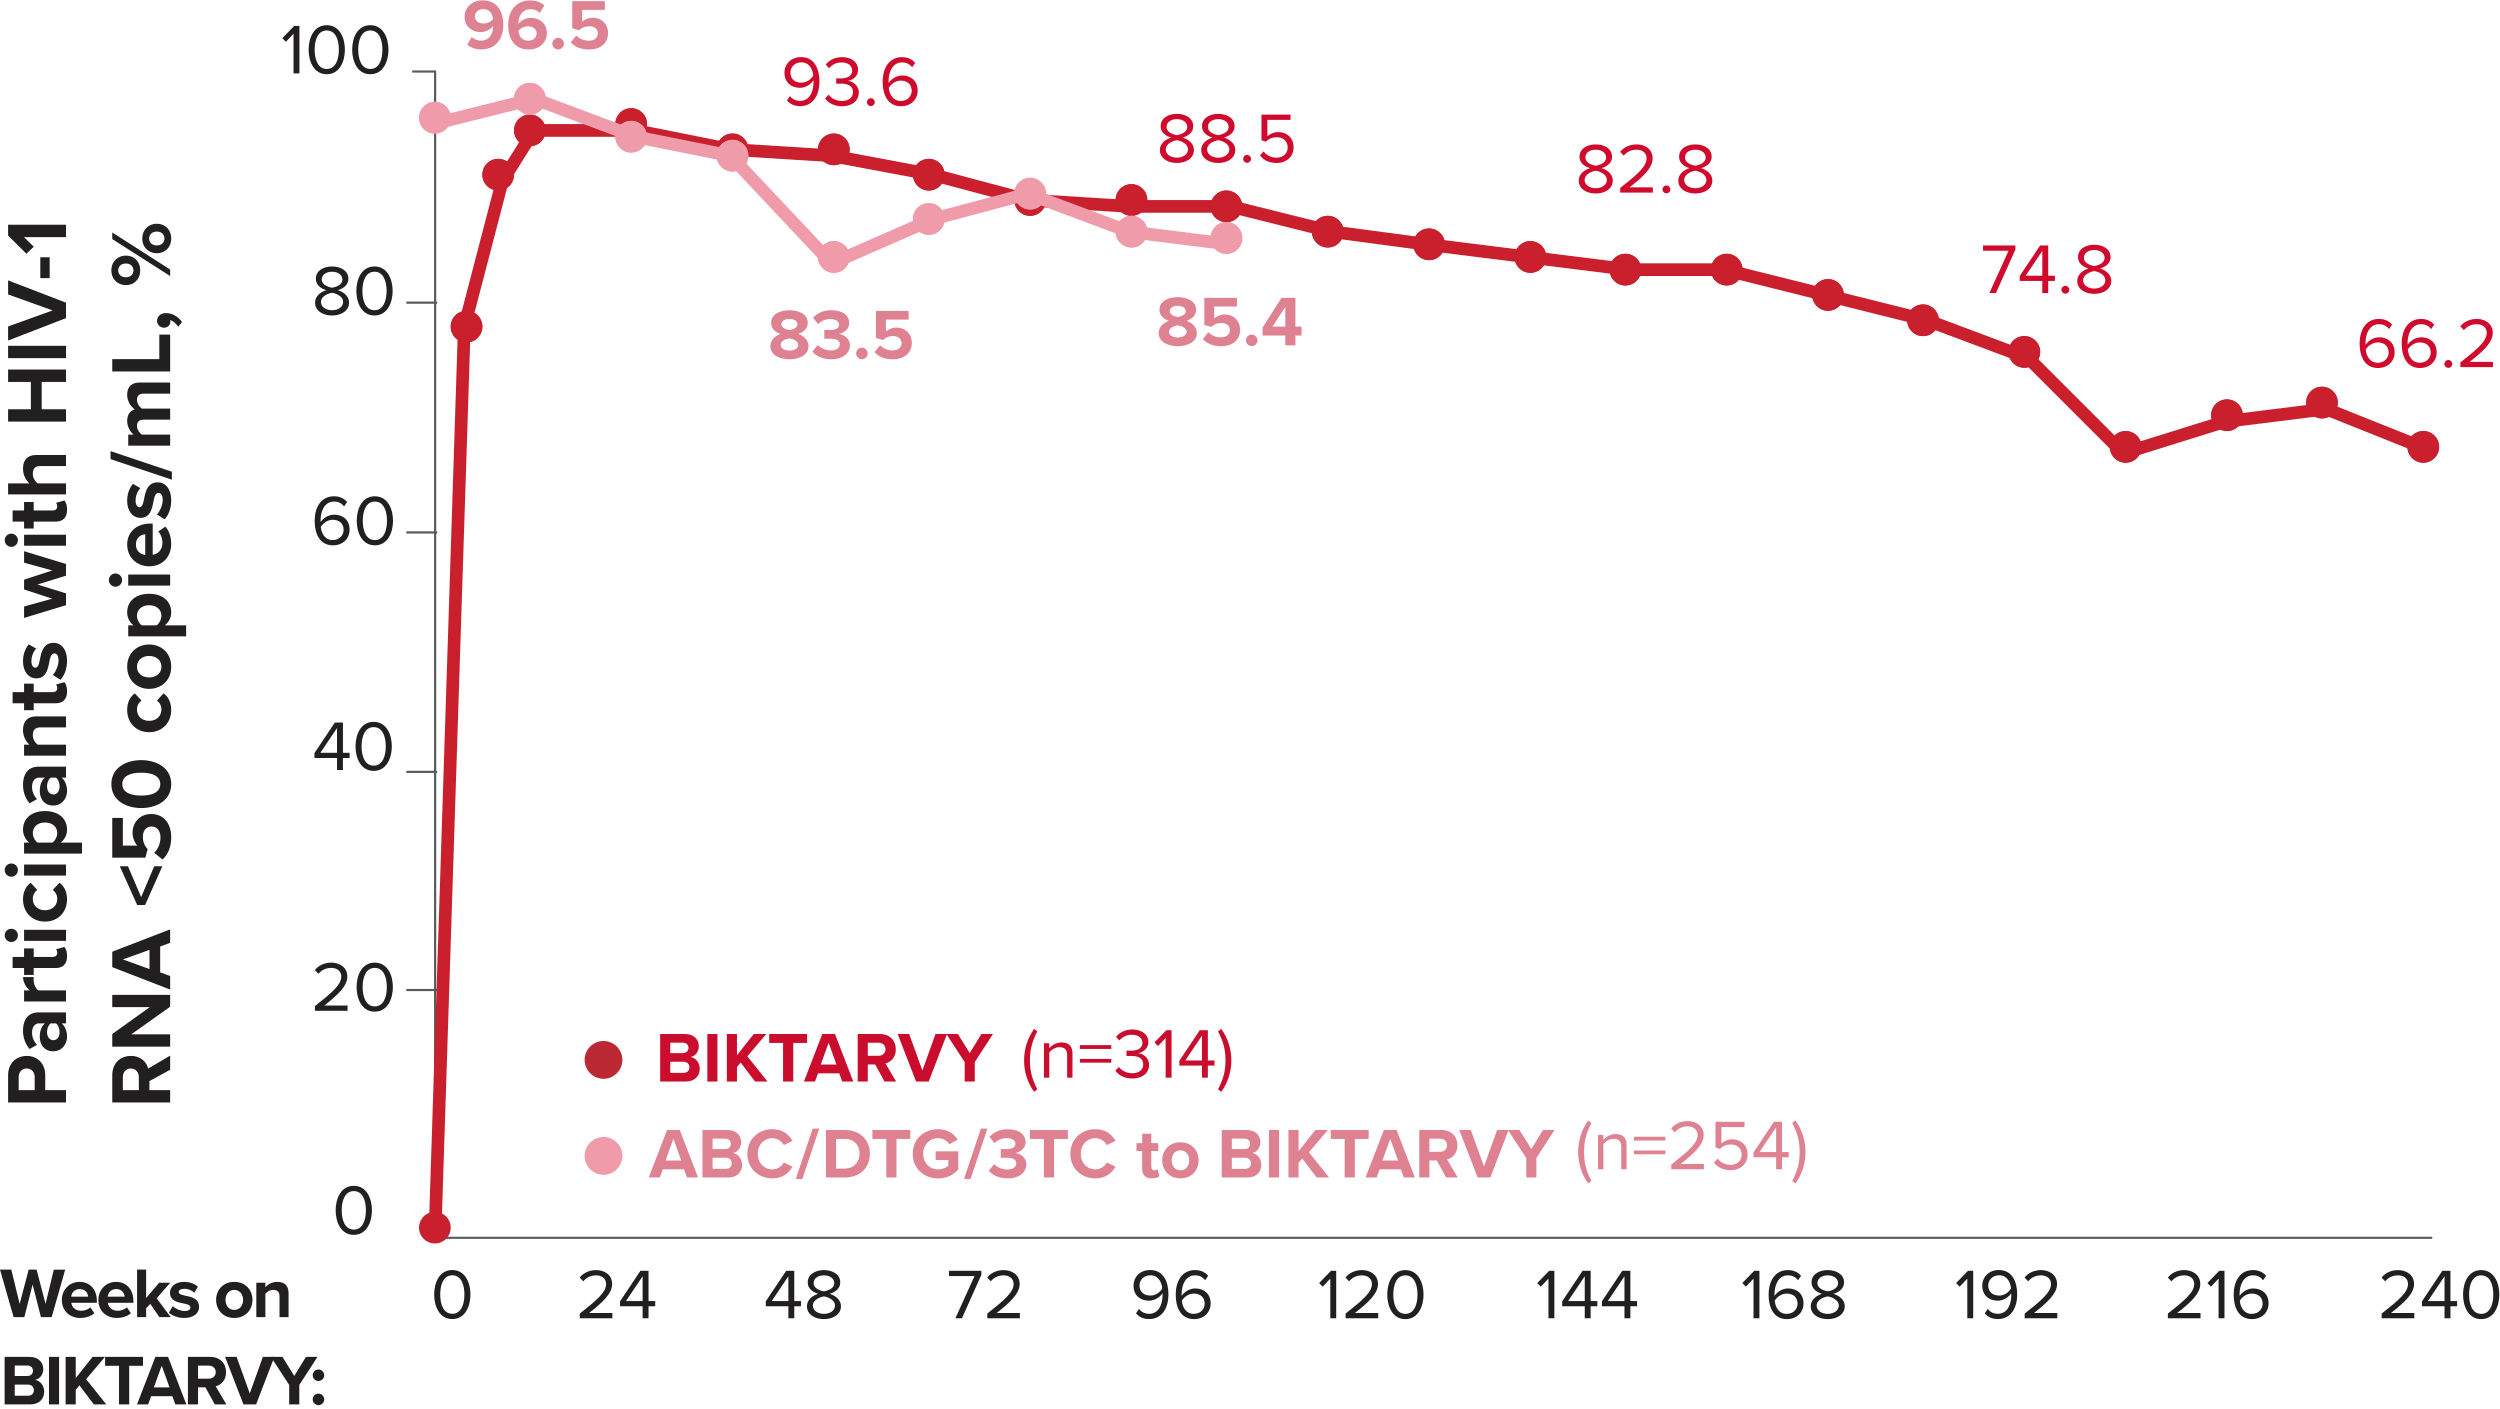 <svg width="573" height="323" viewBox="0 0 573 323" xmlns="http://www.w3.org/2000/svg">
    <g fill="none" fill-rule="evenodd">
        <path fill="#58595B" fill-rule="nonzero" d="m99.982 16.144-.001 267.31 457.493.001v.5H99.482L99.48 16.644h-5.007v-.5z"/>
        <path fill="#CA202E" fill-rule="nonzero" d="m145.755 28.441.141.028 21.677 4.334 23.123 1.445.177.022 23.222 4.352.107.024 21.628 5.766 22.991 1.44h23.402l.173.043 23.15 5.785 21.672 2.888 23.222 2.902 23.135 2.89h21.858l.173.044 23.223 5.803 23.222 5.804.158.049 23.223 8.705.294.11.223.223 21.149 21.14 22.384-6.99.124-.04.13-.016 23.222-2.901.372-.047.347.14 21.771 8.704-1.078 2.698-21.423-8.567-22.723 2.84-23.098 7.215-.839.262-.62-.62-21.55-21.541-22.844-8.564-23.149-5.786-23.05-5.76h-21.591l-.18-.011-23.223-2.902-23.234-2.903-21.771-2.902-.16-.03-23.051-5.761-23.133-.002-23.223-1.451-.144-.01-.14-.036-21.718-5.79-23.072-4.325-23.142-1.446-.194-.026-21.631-4.324h-22.274L116.48 42.08l-8.611 33-6.745 208.671-2.903-.094 6.75-208.834.005-.163.041-.157 8.708-33.37.057-.215.117-.188 7.257-11.607.427-.683z"/>
        <path d="M103.302 281.373A3.627 3.627 0 0 1 99.674 285a3.627 3.627 0 1 1 0-7.254 3.627 3.627 0 0 1 3.628 3.627M110.56 74.858a3.627 3.627 0 0 1-3.63 3.628 3.627 3.627 0 1 1 0-7.255 3.627 3.627 0 0 1 3.63 3.627" fill="#CA202E"/>
        <path d="M110.56 74.858a3.627 3.627 0 0 1-3.63 3.628 3.627 3.627 0 1 1 0-7.255 3.627 3.627 0 0 1 3.63 3.627M117.816 40.038a3.627 3.627 0 0 1-3.628 3.627 3.627 3.627 0 1 1 0-7.255 3.627 3.627 0 0 1 3.628 3.628" fill="#CA202E"/>
        <path d="M117.816 40.038a3.627 3.627 0 0 1-3.628 3.627 3.627 3.627 0 1 1 0-7.255 3.627 3.627 0 0 1 3.628 3.628M125.073 29.882a3.627 3.627 0 0 1-3.628 3.627 3.627 3.627 0 1 1 0-7.255 3.627 3.627 0 0 1 3.628 3.628" fill="#CA202E"/>
        <path d="M125.073 29.882a3.627 3.627 0 0 1-3.628 3.627 3.627 3.627 0 1 1 0-7.255 3.627 3.627 0 0 1 3.628 3.628M148.296 28.43a3.627 3.627 0 0 1-3.629 3.628 3.627 3.627 0 1 1 0-7.255 3.627 3.627 0 0 1 3.629 3.628" fill="#CA202E"/>
        <path d="M148.296 28.43a3.627 3.627 0 0 1-3.629 3.628 3.627 3.627 0 1 1 0-7.255 3.627 3.627 0 0 1 3.629 3.628M171.518 34.234a3.627 3.627 0 0 1-3.628 3.627 3.627 3.627 0 1 1 0-7.254 3.627 3.627 0 0 1 3.628 3.627" fill="#CA202E"/>
        <path d="M171.518 34.234a3.627 3.627 0 0 1-3.628 3.627 3.627 3.627 0 1 1 0-7.254 3.627 3.627 0 0 1 3.628 3.627M194.74 34.234a3.627 3.627 0 0 1-3.628 3.627 3.627 3.627 0 1 1 0-7.254 3.627 3.627 0 0 1 3.629 3.627" fill="#CA202E"/>
        <path d="M194.74 34.234a3.627 3.627 0 0 1-3.628 3.627 3.627 3.627 0 1 1 0-7.254 3.627 3.627 0 0 1 3.629 3.627M216.512 40.038a3.627 3.627 0 0 1-3.628 3.627 3.627 3.627 0 1 1 0-7.255 3.627 3.627 0 0 1 3.628 3.628" fill="#CA202E"/>
        <path d="M216.512 40.038a3.627 3.627 0 0 1-3.628 3.627 3.627 3.627 0 1 1 0-7.255 3.627 3.627 0 0 1 3.628 3.628M239.735 45.841a3.627 3.627 0 0 1-3.629 3.627 3.627 3.627 0 1 1 0-7.254 3.627 3.627 0 0 1 3.629 3.627" fill="#CA202E"/>
        <path d="M239.735 45.841a3.627 3.627 0 0 1-3.629 3.627 3.627 3.627 0 1 1 0-7.254 3.627 3.627 0 0 1 3.629 3.627M262.957 45.841a3.627 3.627 0 0 1-3.628 3.627 3.627 3.627 0 1 1 0-7.254 3.627 3.627 0 0 1 3.628 3.627" fill="#CA202E"/>
        <path d="M262.957 45.841a3.627 3.627 0 0 1-3.628 3.627 3.627 3.627 0 1 1 0-7.254 3.627 3.627 0 0 1 3.628 3.627M284.728 47.292a3.627 3.627 0 0 1-3.628 3.627 3.627 3.627 0 1 1 0-7.254 3.627 3.627 0 0 1 3.628 3.627" fill="#CA202E"/>
        <path d="M284.728 47.292a3.627 3.627 0 0 1-3.628 3.627 3.627 3.627 0 1 1 0-7.254 3.627 3.627 0 0 1 3.628 3.627M307.951 53.095a3.627 3.627 0 0 1-3.629 3.628 3.627 3.627 0 1 1 0-7.255 3.627 3.627 0 0 1 3.629 3.627" fill="#CA202E"/>
        <path d="M307.951 53.095a3.627 3.627 0 0 1-3.629 3.628 3.627 3.627 0 1 1 0-7.255 3.627 3.627 0 0 1 3.629 3.627M331.174 55.997a3.627 3.627 0 0 1-3.629 3.627 3.627 3.627 0 1 1 0-7.254 3.627 3.627 0 0 1 3.629 3.627" fill="#CA202E"/>
        <path d="M331.174 55.997a3.627 3.627 0 0 1-3.629 3.627 3.627 3.627 0 1 1 0-7.254 3.627 3.627 0 0 1 3.629 3.627M354.396 58.899a3.627 3.627 0 0 1-3.628 3.627 3.627 3.627 0 1 1 0-7.254 3.627 3.627 0 0 1 3.628 3.627" fill="#CA202E"/>
        <path d="M354.396 58.899a3.627 3.627 0 0 1-3.628 3.627 3.627 3.627 0 1 1 0-7.254 3.627 3.627 0 0 1 3.628 3.627M376.167 61.8a3.627 3.627 0 0 1-3.628 3.628 3.627 3.627 0 1 1 0-7.255 3.627 3.627 0 0 1 3.628 3.628" fill="#CA202E"/>
        <path d="M376.167 61.8a3.627 3.627 0 0 1-3.628 3.628 3.627 3.627 0 1 1 0-7.255 3.627 3.627 0 0 1 3.628 3.628M399.39 61.8a3.627 3.627 0 0 1-3.629 3.628 3.627 3.627 0 1 1 0-7.255 3.627 3.627 0 0 1 3.629 3.628" fill="#CA202E"/>
        <path d="M399.39 61.8a3.627 3.627 0 0 1-3.629 3.628 3.627 3.627 0 1 1 0-7.255 3.627 3.627 0 0 1 3.629 3.628M422.612 67.604a3.627 3.627 0 0 1-3.628 3.627 3.627 3.627 0 1 1 0-7.254 3.627 3.627 0 0 1 3.628 3.627" fill="#CA202E"/>
        <path d="M422.612 67.604a3.627 3.627 0 0 1-3.628 3.627 3.627 3.627 0 1 1 0-7.254 3.627 3.627 0 0 1 3.628 3.627M444.384 73.408a3.627 3.627 0 0 1-3.629 3.627 3.627 3.627 0 1 1 0-7.255 3.627 3.627 0 0 1 3.629 3.628" fill="#CA202E"/>
        <path d="M444.384 73.408a3.627 3.627 0 0 1-3.629 3.627 3.627 3.627 0 1 1 0-7.255 3.627 3.627 0 0 1 3.629 3.628M467.606 80.662a3.627 3.627 0 0 1-3.628 3.627 3.627 3.627 0 1 1 0-7.254 3.627 3.627 0 0 1 3.628 3.627" fill="#CA202E"/>
        <path d="M467.606 80.662a3.627 3.627 0 0 1-3.628 3.627 3.627 3.627 0 1 1 0-7.254 3.627 3.627 0 0 1 3.628 3.627M490.829 102.425a3.627 3.627 0 0 1-3.629 3.627 3.627 3.627 0 1 1 0-7.254 3.627 3.627 0 0 1 3.629 3.627" fill="#CA202E"/>
        <path d="M490.829 102.425a3.627 3.627 0 0 1-3.629 3.627 3.627 3.627 0 1 1 0-7.254 3.627 3.627 0 0 1 3.629 3.627M514.051 95.17a3.627 3.627 0 0 1-3.628 3.628 3.627 3.627 0 1 1 0-7.255 3.627 3.627 0 0 1 3.628 3.628" fill="#CA202E"/>
        <path d="M514.051 95.17a3.627 3.627 0 0 1-3.628 3.628 3.627 3.627 0 1 1 0-7.255 3.627 3.627 0 0 1 3.628 3.628M535.822 92.269a3.627 3.627 0 0 1-3.628 3.627 3.627 3.627 0 1 1 0-7.254 3.627 3.627 0 0 1 3.628 3.627" fill="#CA202E"/>
        <path d="M535.822 92.269a3.627 3.627 0 0 1-3.628 3.627 3.627 3.627 0 1 1 0-7.254 3.627 3.627 0 0 1 3.628 3.627M559.045 102.425a3.627 3.627 0 0 1-3.629 3.627 3.627 3.627 0 1 1 0-7.254 3.627 3.627 0 0 1 3.629 3.627" fill="#CA202E"/>
        <path d="M559.045 102.425a3.627 3.627 0 0 1-3.629 3.627 3.627 3.627 0 1 1 0-7.254 3.627 3.627 0 0 1 3.629 3.627" fill="#CA202E"/>
        <path fill="#EF9BA9" fill-rule="nonzero" d="m122.475 21.12.424.16 23.112 8.663 21.656 4.33.455.09.318.339 22.52 23.918 22.286-9.745.208-.073L235.224 43l.45-.12.435.163 23.061 8.645 23.054 2.881-.36 2.882-23.223-2.901-.17-.021-.16-.06-22.787-8.544-21.212 5.654-23.125 10.115-.938.41-.701-.745-22.906-24.328-21.315-4.261-.115-.023-.11-.041-22.799-8.548-22.785 5.695-.704-2.818 23.223-5.804z"/>
        <path d="M103.302 26.98a3.627 3.627 0 0 1-3.628 3.627 3.627 3.627 0 1 1 0-7.254 3.627 3.627 0 0 1 3.628 3.627" fill="#EF9BA9"/>
        <path d="M103.302 26.98a3.627 3.627 0 0 1-3.628 3.627 3.627 3.627 0 1 1 0-7.254 3.627 3.627 0 0 1 3.628 3.627M125.073 22.627a3.627 3.627 0 0 1-3.628 3.627 3.627 3.627 0 1 1 0-7.254 3.627 3.627 0 0 1 3.628 3.627" fill="#EF9BA9"/>
        <path d="M125.073 22.627a3.627 3.627 0 0 1-3.628 3.627 3.627 3.627 0 1 1 0-7.254 3.627 3.627 0 0 1 3.628 3.627M148.296 31.332a3.627 3.627 0 0 1-3.629 3.628 3.627 3.627 0 1 1 0-7.255 3.627 3.627 0 0 1 3.629 3.627" fill="#EF9BA9"/>
        <path d="M148.296 31.332a3.627 3.627 0 0 1-3.629 3.628 3.627 3.627 0 1 1 0-7.255 3.627 3.627 0 0 1 3.629 3.627M171.518 35.685a3.627 3.627 0 0 1-3.628 3.627 3.627 3.627 0 1 1 0-7.254 3.627 3.627 0 0 1 3.628 3.627" fill="#EF9BA9"/>
        <path d="M171.518 35.685a3.627 3.627 0 0 1-3.628 3.627 3.627 3.627 0 1 1 0-7.254 3.627 3.627 0 0 1 3.628 3.627M194.74 58.899a3.627 3.627 0 0 1-3.628 3.627 3.627 3.627 0 1 1 0-7.254 3.627 3.627 0 0 1 3.629 3.627" fill="#EF9BA9"/>
        <path d="M194.74 58.899a3.627 3.627 0 0 1-3.628 3.627 3.627 3.627 0 1 1 0-7.254 3.627 3.627 0 0 1 3.629 3.627M216.512 50.194a3.627 3.627 0 0 1-3.628 3.627 3.627 3.627 0 1 1 0-7.255 3.627 3.627 0 0 1 3.628 3.628" fill="#EF9BA9"/>
        <path d="M216.512 50.194a3.627 3.627 0 0 1-3.628 3.627 3.627 3.627 0 1 1 0-7.255 3.627 3.627 0 0 1 3.628 3.628M239.735 44.39a3.627 3.627 0 0 1-3.629 3.627 3.627 3.627 0 1 1 0-7.254 3.627 3.627 0 0 1 3.629 3.627" fill="#EF9BA9"/>
        <path d="M239.735 44.39a3.627 3.627 0 0 1-3.629 3.627 3.627 3.627 0 1 1 0-7.254 3.627 3.627 0 0 1 3.629 3.627M262.957 53.095a3.627 3.627 0 0 1-3.628 3.628 3.627 3.627 0 1 1 0-7.255 3.627 3.627 0 0 1 3.628 3.627" fill="#EF9BA9"/>
        <path d="M262.957 53.095a3.627 3.627 0 0 1-3.628 3.628 3.627 3.627 0 1 1 0-7.255 3.627 3.627 0 0 1 3.628 3.627M284.728 54.546a3.627 3.627 0 0 1-3.628 3.627 3.627 3.627 0 1 1 0-7.254 3.627 3.627 0 0 1 3.628 3.627" fill="#EF9BA9"/>
        <path d="M284.728 54.546a3.627 3.627 0 0 1-3.628 3.627 3.627 3.627 0 1 1 0-7.254 3.627 3.627 0 0 1 3.628 3.627" fill="#EF9BA9"/>
        <path d="M142.649 242.931a4.326 4.326 0 0 1-4.325 4.328 4.326 4.326 0 0 1-4.324-4.328 4.326 4.326 0 0 1 4.324-4.328 4.326 4.326 0 0 1 4.325 4.328" fill="#BB2A34"/>
        <path d="M142.649 264.931a4.326 4.326 0 0 1-4.325 4.328 4.326 4.326 0 0 1-4.324-4.328 4.326 4.326 0 0 1 4.324-4.328 4.326 4.326 0 0 1 4.325 4.328" fill="#EF9BA9"/>
        <g fill="#CA0C2D" fill-rule="nonzero">
            <path d="M151.307 247.882h5.906c2.072 0 3.165-1.305 3.165-2.937 0-1.37-.93-2.496-2.088-2.675 1.028-.213 1.876-1.126 1.876-2.497 0-1.452-1.06-2.773-3.132-2.773h-5.727v10.882zm2.317-6.51v-2.398h2.904c.783 0 1.273.522 1.273 1.191 0 .702-.49 1.207-1.273 1.207h-2.904zm0 4.536v-2.562h2.986c.913 0 1.403.588 1.403 1.273 0 .783-.522 1.289-1.403 1.289h-2.986zM162.124 247.882h2.316V237h-2.316zM173.054 247.882h2.855l-4.616-5.776 4.323-5.106h-2.855l-3.85 4.862V237h-2.317v10.882h2.317v-3.345l.848-1.011zM179.482 247.882h2.333v-8.843h3.165V237h-8.679v2.04h3.181zM193.04 247.882h2.528L191.376 237h-2.904l-4.21 10.882h2.545l.686-1.876h4.861l.686 1.876zm-3.116-8.875 1.794 4.992h-3.605l1.81-4.992zM202.73 247.882h2.66l-2.448-4.144c1.175-.278 2.382-1.305 2.382-3.23 0-2.023-1.386-3.508-3.654-3.508h-5.09v10.882h2.316v-3.9h1.697l2.137 3.9zm.229-7.39c0 .913-.702 1.5-1.632 1.5h-2.43v-3.002h2.43c.93 0 1.632.588 1.632 1.501zM209.958 247.882h2.904L217.054 237h-2.643l-3.001 8.37-3.019-8.37h-2.643z"/>
            <path d="M221.1 247.882h2.317v-4.454l4.16-6.428h-2.643l-2.675 4.372L219.55 237h-2.642l4.192 6.428z"/>
        </g>
        <g fill="#DE8191" fill-rule="nonzero">
            <path d="M189.307 269.882h4.291c3.41 0 5.775-2.154 5.775-5.433 0-3.28-2.365-5.449-5.775-5.449h-4.29v10.882zm2.317-2.04v-6.803h1.974c2.235 0 3.41 1.485 3.41 3.41 0 1.844-1.256 3.393-3.41 3.393h-1.974zM203.142 269.882h2.333v-8.843h3.165V259h-8.68v2.04h3.182zM209.211 264.449c0 3.426 2.61 5.645 5.792 5.645 1.974 0 3.523-.816 4.633-2.056v-4.16h-5.188v1.99h2.904v1.322c-.473.424-1.354.832-2.35.832-1.973 0-3.41-1.517-3.41-3.573s1.437-3.573 3.41-3.573c1.143 0 2.073.604 2.578 1.37l1.925-1.044c-.832-1.288-2.251-2.381-4.502-2.381-3.182 0-5.792 2.186-5.792 5.628zM182.403 270.208h1.5l3.867-11.534h-1.5zM157.466 269.882h2.528L155.802 259h-2.904l-4.21 10.882h2.546l.685-1.877h4.861l.686 1.877zm-3.116-8.875 1.794 4.992h-3.605l1.81-4.992zM161.006 269.882h5.906c2.072 0 3.165-1.306 3.165-2.937 0-1.37-.93-2.496-2.089-2.675 1.028-.213 1.877-1.126 1.877-2.497 0-1.452-1.06-2.773-3.133-2.773h-5.726v10.882zm2.316-6.51v-2.398h2.904c.784 0 1.273.522 1.273 1.19 0 .702-.49 1.208-1.273 1.208h-2.904zm0 4.536v-2.562h2.986c.914 0 1.403.588 1.403 1.273 0 .783-.522 1.289-1.403 1.289h-2.986zM177.01 270.077c2.48 0 3.85-1.321 4.634-2.675l-1.99-.963a2.95 2.95 0 0 1-2.644 1.583c-1.892 0-3.328-1.517-3.328-3.573s1.436-3.573 3.328-3.573a2.98 2.98 0 0 1 2.643 1.583l1.99-.98c-.766-1.353-2.153-2.659-4.633-2.659-3.181 0-5.71 2.285-5.71 5.629 0 3.344 2.529 5.628 5.71 5.628zM220.954 270.208h1.5l3.867-11.534h-1.501zM226.647 268.332c.8.979 2.284 1.745 4.29 1.745 2.611 0 4.292-1.321 4.292-3.197 0-1.632-1.436-2.496-2.545-2.61 1.207-.213 2.381-1.11 2.381-2.48 0-1.811-1.566-2.953-4.11-2.953-1.91 0-3.28.734-4.16 1.73l1.141 1.435c.767-.734 1.73-1.142 2.774-1.142 1.142 0 2.023.44 2.023 1.305 0 .816-.8 1.207-2.007 1.207-.408 0-1.158 0-1.354-.016v2.023c.163-.016.897-.016 1.354-.016 1.517 0 2.186.407 2.186 1.288 0 .832-.734 1.403-2.056 1.403-1.06 0-2.251-.456-3.001-1.24l-1.208 1.518zM239.258 269.882h2.333v-8.843h3.165V259h-8.679v2.04h3.181zM251.037 270.077c2.48 0 3.85-1.321 4.634-2.675l-1.99-.963a2.95 2.95 0 0 1-2.644 1.583c-1.892 0-3.328-1.517-3.328-3.573s1.436-3.573 3.328-3.573a2.98 2.98 0 0 1 2.643 1.583l1.99-.98c-.766-1.353-2.153-2.658-4.633-2.658-3.181 0-5.71 2.284-5.71 5.628 0 3.344 2.529 5.628 5.71 5.628z"/>
        </g>
        <g fill="#DE8191" fill-rule="nonzero">
            <path d="M264.023 270.077c.864 0 1.42-.228 1.729-.505l-.44-1.566c-.115.114-.408.228-.718.228-.457 0-.718-.375-.718-.865v-3.556h1.599v-1.811h-1.6v-2.154h-2.087v2.154h-1.305v1.81h1.305v4.112c0 1.403.783 2.153 2.235 2.153zM270.548 270.077c2.61 0 4.177-1.892 4.177-4.143 0-2.235-1.566-4.128-4.177-4.128-2.594 0-4.16 1.893-4.16 4.128 0 2.251 1.566 4.143 4.16 4.143zm0-1.843c-1.288 0-2.006-1.06-2.006-2.3 0-1.224.718-2.284 2.006-2.284 1.29 0 2.023 1.06 2.023 2.284 0 1.24-.734 2.3-2.023 2.3zM280.026 269.882h5.906c2.072 0 3.165-1.305 3.165-2.937 0-1.37-.93-2.496-2.088-2.675 1.028-.213 1.876-1.126 1.876-2.497 0-1.452-1.06-2.773-3.132-2.773h-5.727v10.882zm2.317-6.51v-2.398h2.904c.783 0 1.272.522 1.272 1.191 0 .702-.49 1.207-1.272 1.207h-2.904zm0 4.536v-2.562h2.985c.914 0 1.403.588 1.403 1.273 0 .783-.522 1.289-1.403 1.289h-2.985zM290.843 269.882h2.316V259h-2.316zM301.773 269.882h2.855l-4.617-5.776 4.324-5.106h-2.855l-3.85 4.862V259h-2.317v10.882h2.316v-3.345l.849-1.011zM308.201 269.882h2.333v-8.843h3.165V259h-8.68v2.04h3.182zM321.758 269.882h2.53L320.093 259h-2.904l-4.209 10.882h2.545l.686-1.876h4.861l.685 1.876zm-3.116-8.875 1.795 4.992h-3.606l1.811-4.992zM331.45 269.882h2.658l-2.447-4.144c1.175-.278 2.382-1.305 2.382-3.23 0-2.023-1.387-3.508-3.654-3.508h-5.09v10.882h2.316v-3.9h1.697l2.137 3.9zm.228-7.39c0 .913-.702 1.5-1.632 1.5h-2.43v-3.002h2.43c.93 0 1.632.588 1.632 1.501zM338.676 269.882h2.904L345.773 259h-2.643l-3.002 8.37-3.018-8.37h-2.643z"/>
            <path d="M349.82 269.882h2.316v-4.454l4.16-6.428h-2.643l-2.676 4.372L348.27 259h-2.643l4.193 6.428z"/>
        </g>
        <g fill="#221F20" fill-rule="nonzero">
            <path d="M15.126 249.862h-4.755v-3.382c0-2.865-1.93-4.457-4.237-4.457-2.328 0-4.278 1.572-4.278 4.457v6.207h13.27v-2.825zm-9.012-4.954c1.114 0 1.83.836 1.83 1.95v3.004h-3.66v-3.004c0-1.114.736-1.95 1.83-1.95zM15.126 232.036H8.92c-2.765 0-3.64 2.01-3.64 4.198 0 1.512.477 3.024 1.511 4.198l1.691-.955c-.756-.816-1.134-1.77-1.134-2.805 0-1.274.637-2.11 1.612-2.11h1.333c-.776.637-1.174 1.771-1.174 3.045 0 1.532.816 3.342 3.064 3.342 2.148 0 3.183-1.81 3.183-3.342 0-1.254-.458-2.388-1.233-3.044h.994v-2.527zm-2.308 2.527c.558.418.836 1.213.836 2.03 0 .994-.517 1.81-1.412 1.81-.916 0-1.453-.816-1.453-1.81 0-.817.279-1.612.836-2.03h1.193zM15.126 227.003H8.78c-.617-.418-1.074-1.532-1.074-2.368 0-.278.02-.517.06-.696H5.297c0 1.194.677 2.387 1.532 3.064H5.517v2.526h9.61v-2.526zM15.365 219.144c0-1.054-.279-1.73-.617-2.108l-1.91.537c.14.139.279.497.279.875 0 .557-.458.875-1.055.875H7.725v-1.95H5.517v1.95H2.891v2.547h2.626v1.592h2.208v-1.592h5.014c1.71 0 2.626-.955 2.626-2.726zM4.105 214.39a1.511 1.511 0 1 0-3.024 0c0 .815.676 1.512 1.512 1.512.835 0 1.512-.697 1.512-1.512zm11.021-1.274H5.517v2.527h9.61v-2.527zM10.312 211.226c2.964 0 5.053-2.128 5.053-5.093 0-1.97-.855-3.163-1.75-3.8l-1.533 1.652a2.425 2.425 0 0 1 1.035 2.029c0 1.532-1.134 2.606-2.805 2.606-1.671 0-2.786-1.074-2.786-2.606 0-.876.378-1.572 1.035-2.03l-1.532-1.65c-.895.636-1.75 1.83-1.75 3.8 0 2.964 2.088 5.092 5.033 5.092zM4.105 199.429a1.511 1.511 0 1 0-3.024 0c0 .815.676 1.512 1.512 1.512.835 0 1.512-.697 1.512-1.512zm11.021-1.274H5.517v2.527h9.61v-2.527zM13.893 193.122c.995-.776 1.472-1.83 1.472-2.964 0-2.467-1.85-4.258-5.053-4.258s-5.034 1.79-5.034 4.258c0 1.174.518 2.228 1.453 2.964H5.517v2.527h13.27v-2.527h-4.894zm-3.581-4.596c1.67 0 2.805.975 2.805 2.428 0 .815-.497 1.75-1.094 2.168H8.62c-.617-.418-1.095-1.353-1.095-2.168 0-1.453 1.134-2.428 2.786-2.428zM15.126 175.714H8.92c-2.765 0-3.64 2.01-3.64 4.198 0 1.512.477 3.024 1.511 4.198l1.691-.955c-.756-.816-1.134-1.77-1.134-2.805 0-1.274.637-2.11 1.612-2.11h1.333c-.776.637-1.174 1.771-1.174 3.045 0 1.532.816 3.342 3.064 3.342 2.148 0 3.183-1.81 3.183-3.342 0-1.254-.458-2.388-1.233-3.044h.994v-2.527zm-2.308 2.527c.558.418.836 1.213.836 2.03 0 .994-.517 1.81-1.412 1.81-.916 0-1.453-.816-1.453-1.81 0-.817.279-1.612.836-2.03h1.193zM15.126 164.195H8.342c-1.87 0-3.064 1.015-3.064 3.124 0 1.571.756 2.745 1.492 3.362H5.517v2.526h9.61v-2.526H8.66c-.576-.418-1.134-1.194-1.134-2.189 0-1.074.458-1.77 1.791-1.77h5.81v-2.527zM15.365 158.465c0-1.054-.279-1.73-.617-2.108l-1.91.537c.14.139.279.497.279.875 0 .557-.458.875-1.055.875H7.725v-1.95H5.517v1.95H2.891v2.547h2.626v1.592h2.208v-1.592h5.014c1.71 0 2.626-.955 2.626-2.726zM13.873 155.8c.935-1.015 1.492-2.627 1.492-4.298 0-2.666-1.313-4.158-3.084-4.158-2.387 0-2.825 2.209-3.143 3.86-.219 1.074-.438 1.83-1.035 1.83-.557 0-.895-.597-.895-1.512 0-1.174.498-2.268 1.114-2.845l-1.73-.995c-.757.936-1.314 2.229-1.314 3.86 0 2.527 1.413 3.94 3.024 3.94 2.288 0 2.686-2.13 3.004-3.78.22-1.095.458-1.93 1.134-1.93.597 0 .975.517.975 1.61 0 1.195-.656 2.627-1.313 3.323l1.77 1.095zM15.126 129.26l-9.609-2.925v2.627l6.466 1.79-6.466 2.109v2.248l6.466 2.109-6.466 1.79v2.626l9.61-2.924v-2.706l-6.546-2.029 6.545-2.03zM4.105 123.829a1.511 1.511 0 1 0-3.024 0c0 .815.676 1.512 1.512 1.512.835 0 1.512-.697 1.512-1.512zm11.021-1.274H5.517v2.527h9.61v-2.527zM15.365 116.826c0-1.055-.279-1.731-.617-2.11l-1.91.538c.14.14.279.497.279.875 0 .557-.458.876-1.055.876H7.725v-1.95H5.517v1.95H2.891v2.546h2.626v1.592h2.208v-1.592h5.014c1.71 0 2.626-.955 2.626-2.725zM15.126 104.292H8.302c-1.87 0-3.024 1.015-3.024 3.124 0 1.571.756 2.765 1.492 3.382H1.856v2.526h13.27v-2.526H8.66c-.576-.438-1.134-1.214-1.134-2.189 0-1.094.418-1.79 1.751-1.79h5.85v-2.527zM15.126 84.696H1.856v2.845H7.07v6.267H1.856v2.825h13.27v-2.825h-5.57V87.54h5.57zM15.126 79.264H1.856v2.826h13.27zM15.126 69.377l-13.27-5.113v3.223l10.206 3.66-10.206 3.681v3.223l13.27-5.133zM11.386 58.972H9.237v4.775h2.15zM15.126 51.511H1.856v2.467l4.198 4.178 1.691-1.611-2.248-2.189h9.63zM39 241.944l-5.053 2.984c-.339-1.432-1.592-2.905-3.94-2.905-2.466 0-4.277 1.691-4.277 4.457v6.207H39v-2.825h-4.755v-2.07L39 245.188v-3.243zm-9.012 2.964c1.114 0 1.83.856 1.83 1.99v2.964h-3.66v-2.964c0-1.134.716-1.99 1.83-1.99zM39 228.017H25.73v2.825h8.595l-8.595 6.148v2.905H39v-2.825h-8.913L39 230.743zM39 213.017l-13.27 5.113v3.541L39 226.804V223.7l-2.288-.835v-5.929L39 216.1v-3.083zm-4.735 4.695v4.397l-6.088-2.209 6.088-2.188zM37.21 198.553h-1.87l-2.985 7.063-3.024-7.063h-1.87l3.979 8.873h1.81zM37.25 197.002c1.233-1.134 1.989-2.806 1.989-5.113 0-3.203-1.77-5.312-4.576-5.312-2.686 0-4.277 2.01-4.277 4.257 0 1.214.477 2.288 1.094 2.984h-3.323v-6.346H25.73v9.112h7.58l.537-1.97c-.756-.796-1.094-1.69-1.094-2.785 0-1.512.816-2.387 2.03-2.387 1.093 0 1.989.895 1.989 2.466 0 1.393-.498 2.627-1.433 3.542l1.91 1.552zM32.375 185.204c3.422 0 6.864-1.691 6.864-5.491 0-3.78-3.442-5.49-6.864-5.49-3.422 0-6.844 1.71-6.844 5.49 0 3.8 3.422 5.491 6.844 5.491zm0-8.097c2.447 0 4.357.716 4.357 2.606 0 1.91-1.91 2.626-4.357 2.626s-4.337-.716-4.337-2.626c0-1.89 1.89-2.606 4.337-2.606zM34.185 167.816c2.965 0 5.054-2.129 5.054-5.093 0-1.97-.856-3.163-1.751-3.8l-1.532 1.651a2.425 2.425 0 0 1 1.035 2.03c0 1.531-1.134 2.606-2.806 2.606-1.67 0-2.785-1.075-2.785-2.606 0-.876.378-1.572 1.035-2.03l-1.532-1.651c-.895.637-1.75 1.83-1.75 3.8 0 2.964 2.088 5.093 5.032 5.093zM39.239 152.815c0-3.183-2.308-5.093-5.054-5.093-2.725 0-5.033 1.91-5.033 5.093 0 3.164 2.308 5.073 5.033 5.073 2.746 0 5.054-1.91 5.054-5.073zm-2.248 0c0 1.572-1.294 2.447-2.806 2.447-1.492 0-2.785-.875-2.785-2.447 0-1.571 1.293-2.467 2.785-2.467 1.512 0 2.806.896 2.806 2.467zM37.766 143.326c.995-.776 1.473-1.83 1.473-2.965 0-2.467-1.85-4.257-5.054-4.257-3.203 0-5.033 1.79-5.033 4.257 0 1.174.517 2.228 1.452 2.965h-1.213v2.526h13.27v-2.526h-4.895zm-3.58-4.596c1.67 0 2.805.975 2.805 2.427 0 .816-.498 1.75-1.095 2.169h-3.402c-.616-.418-1.094-1.353-1.094-2.169 0-1.452 1.134-2.427 2.785-2.427zM27.978 132.96a1.511 1.511 0 1 0-3.024 0c0 .816.677 1.512 1.512 1.512.836 0 1.512-.696 1.512-1.512zM39 131.687h-9.61v2.527H39v-2.527zM34.185 129.797c3.084 0 5.054-2.208 5.054-5.133 0-1.492-.438-2.984-1.333-3.959l-1.632 1.114c.597.617.955 1.671.955 2.567 0 1.631-1.014 2.606-2.228 2.765v-7.142h-.557c-3.143 0-5.292 1.95-5.292 4.814 0 2.925 2.248 4.974 5.033 4.974zm-3.024-4.974c0-1.67 1.214-2.307 2.13-2.367v4.735c-.956-.12-2.13-.796-2.13-2.368zM37.747 119.014c.935-1.014 1.492-2.626 1.492-4.297 0-2.666-1.313-4.158-3.084-4.158-2.387 0-2.825 2.208-3.143 3.86-.22 1.074-.438 1.83-1.035 1.83-.557 0-.895-.597-.895-1.512 0-1.174.497-2.268 1.114-2.845l-1.73-.995c-.757.935-1.314 2.228-1.314 3.86 0 2.526 1.413 3.939 3.024 3.939 2.288 0 2.686-2.129 3.004-3.78.219-1.094.458-1.93 1.134-1.93.597 0 .975.517.975 1.612 0 1.193-.657 2.626-1.313 3.322l1.77 1.094zM39.398 108.112l-14.066-4.715v1.83l14.066 4.715zM39 87.68h-6.943c-1.97 0-2.905 1.054-2.905 2.825 0 1.472.875 2.745 1.75 3.303-1.093.358-1.75 1.253-1.75 2.665 0 1.473.915 2.746 1.492 3.144h-1.253v2.526H39v-2.526h-6.466c-.537-.378-1.134-1.114-1.134-1.99 0-1.034.637-1.432 1.532-1.432H39v-2.547h-6.486c-.517-.358-1.114-1.094-1.114-1.99 0-1.034.637-1.432 1.532-1.432H39V87.68zM39 76.698h-2.487v5.61H25.73v2.825H39zM41.726 73.813c-.876-1.213-2.209-2.049-3.7-2.049-1.294 0-2.03.856-2.03 1.79 0 .836.716 1.552 1.591 1.552.856 0 1.453-.596 1.453-1.352 0-.14-.04-.319-.06-.378.696.159 1.512.895 1.85 1.532l.896-1.095zM28.874 65.338c1.85 0 3.262-1.333 3.262-3.362 0-2.05-1.412-3.382-3.262-3.382-1.87 0-3.343 1.333-3.343 3.382 0 2.03 1.472 3.362 3.343 3.362zM39 61.777l-13.27-8.495v1.512L39 63.269v-1.492zm-10.126-1.373c1.034 0 1.71.657 1.71 1.572 0 .895-.676 1.572-1.71 1.572-1.115 0-1.771-.677-1.771-1.572 0-.915.656-1.572 1.77-1.572zm7.082-2.367c1.85 0 3.283-1.333 3.283-3.362 0-2.03-1.433-3.383-3.283-3.383-1.87 0-3.342 1.353-3.342 3.383 0 2.029 1.472 3.362 3.342 3.362zm0-4.954c1.074 0 1.73.676 1.73 1.592 0 .915-.656 1.571-1.73 1.571-1.094 0-1.77-.656-1.77-1.571 0-.916.676-1.592 1.77-1.592z"/>
        </g>
        <g fill="#221F20" fill-rule="nonzero">
            <path d="M9.38 301.882h2.464l3.1-10.882h-2.61l-1.893 7.864L8.386 291H6.575l-2.072 7.864L2.594 291H0l3.116 10.882H5.58l1.892-7.472zM14.177 297.934c0 2.528 1.811 4.143 4.21 4.143 1.223 0 2.463-.375 3.246-1.093l-.914-1.337c-.505.49-1.37.783-2.104.783-1.338 0-2.137-.832-2.268-1.827h5.857v-.457c0-2.578-1.599-4.34-3.948-4.34-2.398 0-4.079 1.844-4.079 4.128zm4.079-2.48c1.37 0 1.892.995 1.941 1.745h-3.883c.098-.783.653-1.745 1.942-1.745zM22.546 297.934c0 2.528 1.811 4.143 4.21 4.143 1.223 0 2.463-.375 3.246-1.093l-.913-1.337c-.506.49-1.37.783-2.105.783-1.338 0-2.137-.832-2.268-1.827h5.857v-.457c0-2.578-1.599-4.34-3.948-4.34-2.398 0-4.079 1.844-4.079 4.128zm4.08-2.48c1.37 0 1.892.995 1.94 1.745h-3.882c.098-.783.652-1.745 1.941-1.745zM36.528 301.882h2.594l-3.214-4.307 3.116-3.573h-2.545l-2.986 3.507V291h-2.072v10.882h2.072v-2.023l.947-1.012z"/>
            <path d="M38.698 300.854c.832.767 2.153 1.223 3.524 1.223 2.186 0 3.41-1.093 3.41-2.528 0-1.958-1.812-2.317-3.166-2.578-.88-.18-1.5-.359-1.5-.848 0-.457.489-.734 1.24-.734.962 0 1.86.407 2.332.913l.832-1.42c-.783-.62-1.843-1.076-3.181-1.076-2.072 0-3.23 1.158-3.23 2.48 0 1.876 1.745 2.202 3.1 2.463.897.18 1.582.376 1.582.93 0 .49-.424.8-1.321.8-.98 0-2.154-.539-2.725-1.077l-.897 1.452zM53.69 302.077c2.61 0 4.177-1.892 4.177-4.143 0-2.235-1.566-4.128-4.176-4.128-2.594 0-4.16 1.893-4.16 4.128 0 2.251 1.566 4.143 4.16 4.143zm0-1.843c-1.288 0-2.006-1.06-2.006-2.3 0-1.224.718-2.284 2.007-2.284 1.288 0 2.023 1.06 2.023 2.284 0 1.24-.735 2.3-2.023 2.3zM64.067 301.882h2.071v-5.564c0-1.533-.832-2.512-2.56-2.512-1.29 0-2.252.62-2.758 1.224v-1.028h-2.072v7.88h2.072v-5.302c.343-.474.979-.93 1.795-.93.88 0 1.452.375 1.452 1.468v4.764zM1.06 321.882h5.906c2.072 0 3.165-1.305 3.165-2.937 0-1.37-.93-2.496-2.088-2.675 1.028-.213 1.876-1.126 1.876-2.497 0-1.452-1.06-2.773-3.132-2.773H1.06v10.882zm2.317-6.51v-2.398h2.904c.783 0 1.273.522 1.273 1.191 0 .702-.49 1.207-1.273 1.207H3.377zm0 4.536v-2.562h2.986c.913 0 1.403.588 1.403 1.273 0 .783-.522 1.289-1.403 1.289H3.377zM11.224 321.882h2.317V311h-2.317zM21.502 321.882h2.855l-4.617-5.776L24.064 311h-2.855l-3.85 4.862V311h-2.317v10.882h2.317v-3.345l.848-1.011z"/>
            <path d="M27.278 321.882h2.333v-8.843h3.165V311h-8.68v2.04h3.182zM40.182 321.882h2.529L38.518 311h-2.904l-4.209 10.882h2.545l.685-1.876h4.862l.685 1.876zm-3.116-8.875 1.795 4.992h-3.606l1.811-4.992zM49.22 321.882h2.66l-2.447-4.144c1.174-.278 2.381-1.305 2.381-3.23 0-2.023-1.386-3.508-3.654-3.508h-5.09v10.882h2.317v-3.9h1.696l2.137 3.9zm.229-7.39c0 .913-.702 1.5-1.632 1.5h-2.43v-3.002h2.43c.93 0 1.632.588 1.632 1.501zM55.795 321.882H58.7L62.892 311h-2.643l-3.002 8.37L54.23 311h-2.643z"/>
            <path d="M66.285 321.882h2.317v-4.454l4.16-6.428H70.12l-2.675 4.372L64.735 311h-2.642l4.192 6.428zM71.67 315.21c0 .717.603 1.32 1.32 1.32.718 0 1.322-.603 1.322-1.32 0-.719-.604-1.322-1.321-1.322-.718 0-1.322.603-1.322 1.321zm0 5.53c0 .718.603 1.321 1.32 1.321.718 0 1.322-.603 1.322-1.321s-.604-1.322-1.321-1.322c-.718 0-1.322.604-1.322 1.322z"/>
        </g>
        <g fill="#221F20" fill-rule="nonzero">
            <path d="M99.51 296.7c0 2.643 1.174 5.628 4.16 5.628 2.969 0 4.16-2.985 4.16-5.628 0-2.66-1.191-5.612-4.16-5.612-2.986 0-4.16 2.953-4.16 5.612zm6.933 0c0 2.17-.702 4.42-2.774 4.42s-2.773-2.25-2.773-4.42.701-4.405 2.773-4.405 2.774 2.235 2.774 4.405z"/>
        </g>
        <g fill="#221F20" fill-rule="nonzero">
            <path d="M72.184 231.676h7.472v-1.207h-5.334c3.034-2.398 5.285-4.421 5.285-6.64 0-2.17-1.843-3.198-3.654-3.198-1.534 0-2.953.62-3.785 1.713l.832.865c.636-.816 1.648-1.37 2.953-1.37 1.126 0 2.268.603 2.268 1.99 0 1.876-2.121 3.687-6.037 6.77v1.077zM81.728 226.244c0 2.642 1.175 5.628 4.16 5.628 2.97 0 4.16-2.986 4.16-5.628 0-2.66-1.19-5.613-4.16-5.613-2.985 0-4.16 2.953-4.16 5.613zm6.934 0c0 2.17-.702 4.42-2.774 4.42-2.071 0-2.773-2.25-2.773-4.42s.702-4.405 2.773-4.405c2.072 0 2.774 2.235 2.774 4.405z"/>
        </g>
        <g fill="#221F20" fill-rule="nonzero">
            <path d="M72.12 119.378c0 2.953 1.158 5.612 4.192 5.612 2.382 0 3.818-1.664 3.818-3.557 0-2.316-1.6-3.475-3.557-3.475-1.403 0-2.61.947-3.083 1.697-.017-.147-.017-.277-.017-.424 0-2.137.963-4.275 3.067-4.275 1.142 0 1.779.457 2.333 1.11l.686-1.012c-.67-.766-1.616-1.305-3.019-1.305-3.05 0-4.42 2.676-4.42 5.629zm6.64 2.104c0 1.044-.817 2.3-2.497 2.3-1.892 0-2.61-1.664-2.74-3.018.603-.962 1.647-1.631 2.724-1.631 1.403 0 2.512.75 2.512 2.35zM81.761 119.361c0 2.643 1.175 5.629 4.16 5.629 2.97 0 4.16-2.986 4.16-5.629 0-2.659-1.19-5.612-4.16-5.612-2.985 0-4.16 2.953-4.16 5.612zm6.934 0c0 2.17-.702 4.422-2.774 4.422s-2.773-2.252-2.773-4.422.701-4.405 2.773-4.405 2.774 2.236 2.774 4.405z"/>
        </g>
        <g fill="#221F20" fill-rule="nonzero">
            <path d="M67.274 16.82h1.354V5.938h-1.191l-2.725 2.806.816.832 1.746-1.843zM70.732 11.387c0 2.643 1.175 5.629 4.16 5.629 2.97 0 4.16-2.986 4.16-5.629 0-2.66-1.19-5.612-4.16-5.612-2.985 0-4.16 2.953-4.16 5.612zm6.934 0c0 2.17-.702 4.421-2.773 4.421-2.072 0-2.774-2.251-2.774-4.42 0-2.17.702-4.406 2.774-4.406 2.071 0 2.773 2.235 2.773 4.405zM80.717 11.387c0 2.643 1.174 5.629 4.16 5.629 2.97 0 4.16-2.986 4.16-5.629 0-2.66-1.19-5.612-4.16-5.612-2.986 0-4.16 2.953-4.16 5.612zm6.933 0c0 2.17-.701 4.421-2.773 4.421s-2.773-2.251-2.773-4.42c0-2.17.701-4.406 2.773-4.406s2.773 2.235 2.773 4.405z"/>
        </g>
        <g fill="#221F20" fill-rule="nonzero">
            <path d="M76.932 277.403c0 2.643 1.175 5.628 4.16 5.628 2.97 0 4.16-2.985 4.16-5.628 0-2.66-1.19-5.612-4.16-5.612-2.985 0-4.16 2.953-4.16 5.612zm6.934 0c0 2.17-.702 4.421-2.774 4.421s-2.773-2.251-2.773-4.421c0-2.17.701-4.405 2.773-4.405s2.774 2.235 2.774 4.405z"/>
        </g>
        <g fill="#221F20" fill-rule="nonzero">
            <path d="M132.881 302.149h7.472v-1.208h-5.335c3.035-2.398 5.286-4.42 5.286-6.64 0-2.17-1.843-3.197-3.654-3.197-1.534 0-2.953.62-3.785 1.713l.832.865c.636-.816 1.647-1.37 2.953-1.37 1.125 0 2.267.603 2.267 1.99 0 1.876-2.12 3.687-6.036 6.77v1.077zM147.287 302.149h1.354v-2.757h1.533V298.2h-1.533v-6.934h-1.86l-4.666 6.999v1.126h5.172v2.757zm0-9.626v5.678h-3.818l3.818-5.678z"/>
        </g>
        <g fill="#221F20" fill-rule="nonzero">
            <path d="M180.694 302.149h1.354v-2.757h1.533V298.2h-1.533v-6.934h-1.86l-4.666 6.999v1.126h5.172v2.757zm0-9.626v5.678h-3.818l3.818-5.678zM184.952 299.392c0 1.86 1.745 2.953 3.899 2.953 2.137 0 3.9-1.11 3.9-2.953 0-1.452-1.24-2.448-2.595-2.855 1.256-.36 2.43-1.175 2.43-2.61 0-1.958-1.94-2.823-3.735-2.823-1.81 0-3.72.865-3.72 2.822 0 1.436 1.159 2.252 2.415 2.61-1.354.408-2.594 1.404-2.594 2.856zm6.265-5.286c0 1.321-1.697 1.762-2.366 1.876-.653-.114-2.366-.555-2.366-1.876 0-1.126 1.044-1.795 2.366-1.795 1.305 0 2.366.67 2.366 1.795zm.163 5.139c0 1.174-1.191 1.892-2.53 1.892-1.353 0-2.544-.718-2.544-1.892 0-1.42 1.876-2.023 2.545-2.105.669.082 2.529.685 2.529 2.105z"/>
        </g>
        <g fill="#CF0A2C" fill-rule="nonzero">
            <path d="M180.37 23.023c.686.783 1.632 1.305 3.019 1.305 3.05 0 4.42-2.675 4.42-5.612 0-2.97-1.158-5.628-4.208-5.628-2.366 0-3.802 1.68-3.802 3.556 0 2.317 1.616 3.475 3.573 3.475 1.387 0 2.594-.946 3.067-1.697.017.147.017.294.017.44 0 2.057-.865 4.259-3.067 4.259-1.126 0-1.779-.457-2.333-1.11l-.686 1.012zm6.02-5.694c-.57.963-1.631 1.615-2.708 1.615-1.403 0-2.512-.75-2.512-2.349 0-1.028.832-2.3 2.496-2.3 1.892 0 2.61 1.68 2.724 3.034zM189.115 22.55c.669.979 2.023 1.795 3.866 1.795 2.399 0 3.85-1.322 3.85-3.133 0-1.745-1.517-2.594-2.512-2.675 1.028-.18 2.35-.963 2.35-2.53 0-1.843-1.6-2.903-3.688-2.903-1.68 0-2.936.734-3.72 1.68l.751.849c.8-.865 1.68-1.322 2.872-1.322 1.321 0 2.43.653 2.43 1.86 0 1.256-1.158 1.795-2.528 1.795-.44 0-.947 0-1.126-.017v1.24c.163-.016.669-.016 1.126-.016 1.598 0 2.708.57 2.708 1.925 0 1.256-.963 2.04-2.545 2.04-1.289 0-2.398-.588-3.035-1.436l-.8.848zM198.708 23.415c0 .489.408.897.897.897.49 0 .897-.408.897-.897a.905.905 0 0 0-.897-.898.905.905 0 0 0-.897.898zM202.313 18.732c0 2.953 1.159 5.613 4.193 5.613 2.382 0 3.818-1.665 3.818-3.557 0-2.317-1.6-3.475-3.557-3.475-1.403 0-2.61.946-3.083 1.697-.017-.147-.017-.278-.017-.424 0-2.138.963-4.275 3.067-4.275 1.142 0 1.779.457 2.333 1.11l.686-1.012c-.67-.767-1.616-1.305-3.019-1.305-3.05 0-4.42 2.675-4.42 5.628zm6.64 2.105c0 1.044-.816 2.3-2.496 2.3-1.892 0-2.61-1.664-2.74-3.018.603-.962 1.647-1.631 2.724-1.631 1.403 0 2.512.75 2.512 2.349z"/>
        </g>
        <g fill="#CF0A2C" fill-rule="nonzero">
            <path d="M265.848 34.392c0 1.86 1.746 2.953 3.9 2.953 2.137 0 3.899-1.11 3.899-2.953 0-1.452-1.24-2.448-2.594-2.855 1.256-.36 2.43-1.175 2.43-2.61 0-1.958-1.941-2.823-3.736-2.823-1.81 0-3.72.865-3.72 2.822 0 1.436 1.16 2.252 2.415 2.61-1.354.408-2.594 1.404-2.594 2.856zm6.265-5.286c0 1.321-1.697 1.762-2.366 1.876-.652-.114-2.365-.555-2.365-1.876 0-1.126 1.044-1.795 2.365-1.795 1.306 0 2.366.67 2.366 1.795zm.163 5.139c0 1.174-1.19 1.892-2.529 1.892-1.354 0-2.545-.718-2.545-1.892 0-1.42 1.877-2.023 2.545-2.105.67.082 2.53.685 2.53 2.105zM275.327 34.392c0 1.86 1.746 2.953 3.9 2.953 2.136 0 3.898-1.11 3.898-2.953 0-1.452-1.24-2.448-2.594-2.855 1.256-.36 2.431-1.175 2.431-2.61 0-1.958-1.941-2.823-3.736-2.823-1.81 0-3.72.865-3.72 2.822 0 1.436 1.159 2.252 2.415 2.61-1.354.408-2.594 1.404-2.594 2.856zm6.265-5.286c0 1.321-1.697 1.762-2.366 1.876-.652-.114-2.365-.555-2.365-1.876 0-1.126 1.044-1.795 2.365-1.795 1.305 0 2.366.67 2.366 1.795zm.163 5.139c0 1.174-1.191 1.892-2.529 1.892-1.354 0-2.545-.718-2.545-1.892 0-1.42 1.876-2.023 2.545-2.105.669.082 2.529.685 2.529 2.105zM284.936 36.415c0 .489.408.897.897.897.49 0 .898-.408.898-.897a.905.905 0 0 0-.898-.898.905.905 0 0 0-.897.898zM288.786 35.599c.816 1.077 1.99 1.746 3.834 1.746 2.186 0 3.867-1.37 3.867-3.59 0-2.235-1.648-3.475-3.459-3.475-1.093 0-2.023.457-2.545.98v-3.786h5.302v-1.207h-6.656v5.873l.995.343c.734-.718 1.55-1.028 2.513-1.028 1.468 0 2.496.914 2.496 2.35 0 1.32-1.028 2.332-2.513 2.332-1.338 0-2.284-.522-3.002-1.435l-.832.897z"/>
        </g>
        <g fill="#CF0A2C" fill-rule="nonzero">
            <path d="M361.848 41.392c0 1.86 1.746 2.953 3.9 2.953 2.137 0 3.899-1.11 3.899-2.953 0-1.452-1.24-2.448-2.594-2.855 1.256-.36 2.43-1.175 2.43-2.61 0-1.958-1.941-2.823-3.736-2.823-1.81 0-3.72.865-3.72 2.822 0 1.436 1.16 2.252 2.415 2.61-1.354.408-2.594 1.404-2.594 2.856zm6.265-5.286c0 1.321-1.697 1.762-2.366 1.876-.652-.114-2.365-.555-2.365-1.876 0-1.126 1.044-1.795 2.365-1.795 1.306 0 2.366.67 2.366 1.795zm.163 5.139c0 1.174-1.19 1.892-2.529 1.892-1.354 0-2.545-.718-2.545-1.892 0-1.42 1.877-2.023 2.545-2.105.67.082 2.53.685 2.53 2.105zM371.36 44.149h7.472V42.94h-5.335c3.034-2.398 5.286-4.42 5.286-6.64 0-2.17-1.844-3.197-3.655-3.197-1.533 0-2.953.62-3.785 1.713l.832.865c.637-.816 1.648-1.37 2.953-1.37 1.126 0 2.268.603 2.268 1.99 0 1.876-2.121 3.687-6.036 6.77v1.077zM381.05 43.415c0 .489.408.897.898.897.489 0 .897-.408.897-.897a.905.905 0 0 0-.897-.898.905.905 0 0 0-.898.898zM384.672 41.392c0 1.86 1.746 2.953 3.9 2.953 2.136 0 3.898-1.11 3.898-2.953 0-1.452-1.24-2.448-2.594-2.855 1.257-.36 2.431-1.175 2.431-2.61 0-1.958-1.941-2.823-3.736-2.823-1.81 0-3.72.865-3.72 2.822 0 1.436 1.159 2.252 2.415 2.61-1.354.408-2.594 1.404-2.594 2.856zm6.265-5.286c0 1.321-1.697 1.762-2.366 1.876-.652-.114-2.365-.555-2.365-1.876 0-1.126 1.044-1.795 2.365-1.795 1.305 0 2.366.67 2.366 1.795zm.163 5.139c0 1.174-1.191 1.892-2.529 1.892-1.354 0-2.545-.718-2.545-1.892 0-1.42 1.876-2.023 2.545-2.105.67.082 2.529.685 2.529 2.105z"/>
        </g>
        <g fill="#CF0A2C" fill-rule="nonzero">
            <path d="M455.974 67.149h1.5l4.455-9.952v-.93h-7.423v1.207h5.857zM468.096 67.149h1.354v-2.757h1.533V63.2h-1.533v-6.934h-1.86l-4.666 6.999v1.126h5.172v2.757zm0-9.626v5.678h-3.818l3.818-5.678zM472.484 66.415c0 .489.408.897.897.897.49 0 .898-.408.898-.897a.905.905 0 0 0-.898-.898.905.905 0 0 0-.897.898zM476.106 64.392c0 1.86 1.746 2.953 3.9 2.953 2.136 0 3.898-1.11 3.898-2.953 0-1.452-1.24-2.448-2.594-2.855 1.256-.36 2.431-1.175 2.431-2.61 0-1.958-1.941-2.823-3.736-2.823-1.81 0-3.72.865-3.72 2.822 0 1.436 1.159 2.252 2.415 2.61-1.354.408-2.594 1.404-2.594 2.856zm6.265-5.286c0 1.321-1.697 1.762-2.366 1.876-.652-.114-2.366-.555-2.366-1.876 0-1.126 1.045-1.795 2.366-1.795 1.305 0 2.366.67 2.366 1.795zm.163 5.139c0 1.174-1.191 1.892-2.529 1.892-1.354 0-2.545-.718-2.545-1.892 0-1.42 1.876-2.023 2.545-2.105.669.082 2.529.685 2.529 2.105z"/>
        </g>
        <g fill="#CF0A2C" fill-rule="nonzero">
            <path d="M540.832 78.732c0 2.953 1.158 5.613 4.193 5.613 2.382 0 3.817-1.665 3.817-3.557 0-2.317-1.598-3.475-3.556-3.475-1.403 0-2.61.946-3.084 1.697-.016-.147-.016-.278-.016-.424 0-2.138.963-4.275 3.067-4.275 1.142 0 1.778.457 2.333 1.11l.685-1.012c-.669-.767-1.615-1.305-3.018-1.305-3.05 0-4.421 2.675-4.421 5.628zm6.64 2.105c0 1.044-.816 2.3-2.496 2.3-1.893 0-2.61-1.664-2.741-3.018.604-.962 1.648-1.631 2.725-1.631 1.403 0 2.512.75 2.512 2.349zM550.474 78.732c0 2.953 1.158 5.613 4.193 5.613 2.381 0 3.817-1.665 3.817-3.557 0-2.317-1.599-3.475-3.556-3.475-1.403 0-2.61.946-3.084 1.697-.016-.147-.016-.278-.016-.424 0-2.138.962-4.275 3.067-4.275 1.142 0 1.778.457 2.333 1.11l.685-1.012c-.669-.767-1.615-1.305-3.018-1.305-3.05 0-4.421 2.675-4.421 5.628zm6.64 2.105c0 1.044-.816 2.3-2.496 2.3-1.893 0-2.61-1.664-2.741-3.018.603-.962 1.648-1.631 2.724-1.631 1.403 0 2.513.75 2.513 2.349zM560.262 83.415c0 .489.408.897.898.897.49 0 .897-.408.897-.897a.905.905 0 0 0-.897-.898.905.905 0 0 0-.898.898zM563.917 84.149h7.472V82.94h-5.335c3.035-2.398 5.286-4.42 5.286-6.64 0-2.17-1.844-3.197-3.655-3.197-1.533 0-2.952.62-3.784 1.713l.832.865c.636-.816 1.647-1.37 2.952-1.37 1.126 0 2.268.603 2.268 1.99 0 1.876-2.12 3.687-6.036 6.77v1.077z"/>
        </g>
        <g fill="#DE8191" fill-rule="nonzero">
            <path d="M176.571 79.326c0 2.04 2.088 3.019 4.372 3.019s4.373-.996 4.373-3.019c0-1.321-1.045-2.333-2.35-2.79 1.208-.424 2.17-1.207 2.17-2.56 0-2.04-2.186-2.872-4.193-2.872-2.023 0-4.193.832-4.193 2.871 0 1.354.947 2.137 2.154 2.562-1.305.456-2.333 1.468-2.333 2.79zm6.2-4.992c0 .848-1.159 1.224-1.828 1.322-.669-.098-1.843-.474-1.843-1.322 0-.767.767-1.24 1.843-1.24 1.06 0 1.827.473 1.827 1.24zm.195 4.715c0 .8-.913 1.305-2.023 1.305-1.142 0-2.023-.506-2.023-1.305 0-.946 1.338-1.403 2.023-1.485.67.082 2.023.539 2.023 1.485zM186.213 80.599c.8.979 2.284 1.746 4.29 1.746 2.61 0 4.291-1.322 4.291-3.198 0-1.632-1.436-2.496-2.545-2.61 1.207-.212 2.382-1.11 2.382-2.48 0-1.811-1.566-2.953-4.111-2.953-1.909 0-3.28.734-4.16 1.73l1.142 1.435c.766-.734 1.729-1.142 2.773-1.142 1.142 0 2.023.44 2.023 1.305 0 .816-.8 1.207-2.007 1.207-.407 0-1.158 0-1.354-.016v2.023c.163-.016.898-.016 1.354-.016 1.518 0 2.187.408 2.187 1.288 0 .833-.735 1.404-2.056 1.404-1.06 0-2.251-.457-3.002-1.24l-1.207 1.517zM196.23 81.007c0 .718.603 1.321 1.321 1.321s1.322-.603 1.322-1.321-.604-1.322-1.322-1.322c-.718 0-1.321.604-1.321 1.322zM200.439 80.713c.93 1.012 2.3 1.632 4.193 1.632 2.626 0 4.356-1.452 4.356-3.753 0-2.202-1.648-3.524-3.492-3.524-.995 0-1.876.408-2.447.914v-2.725h5.205v-1.99h-7.472v6.216l1.615.44c.652-.62 1.386-.897 2.284-.897 1.24 0 1.957.669 1.957 1.664 0 .897-.734 1.632-2.023 1.632-1.142 0-2.153-.408-2.904-1.175l-1.272 1.566z"/>
        </g>
        <g fill="#DE8191" fill-rule="nonzero">
            <path d="M107.093 10.203c.767.685 1.876 1.125 3.198 1.125 3.214 0 5.057-2.333 5.057-5.612 0-3.083-1.387-5.628-4.682-5.628-2.48 0-4.177 1.615-4.177 3.736 0 2.316 1.762 3.523 3.72 3.523 1.191 0 2.284-.668 2.806-1.403v.229c0 1.648-.979 3.132-2.724 3.132-.963 0-1.583-.293-2.17-.832l-1.028 1.73zm5.906-5.825a2.79 2.79 0 0 1-2.137 1.012c-1.044 0-2.007-.506-2.007-1.664 0-.767.669-1.632 1.909-1.632 1.55 0 2.137 1.24 2.235 2.284zM116.474 5.732c0 3.067 1.387 5.613 4.698 5.613 2.48 0 4.16-1.616 4.16-3.736 0-2.317-1.745-3.508-3.703-3.508-1.19 0-2.284.653-2.79 1.387-.016-.066-.016-.147-.016-.229 0-1.73 1.077-3.148 2.725-3.148.962 0 1.582.31 2.17.864l1.044-1.745c-.784-.67-1.893-1.126-3.214-1.126-3.214 0-5.074 2.333-5.074 5.628zm6.51 1.974c0 .767-.67 1.616-1.926 1.616-1.533 0-2.12-1.208-2.219-2.252.522-.636 1.306-1.044 2.121-1.044 1.06 0 2.023.506 2.023 1.68zM126.605 10.007c0 .718.604 1.321 1.321 1.321.718 0 1.322-.603 1.322-1.321s-.604-1.322-1.322-1.322c-.717 0-1.321.604-1.321 1.322zM130.814 9.713c.93 1.012 2.3 1.632 4.193 1.632 2.627 0 4.356-1.452 4.356-3.753 0-2.202-1.648-3.524-3.491-3.524-.996 0-1.877.408-2.448.914V2.257h5.205V.267h-7.472v6.216l1.615.44c.652-.62 1.387-.897 2.284-.897 1.24 0 1.958.669 1.958 1.664 0 .897-.735 1.632-2.023 1.632-1.142 0-2.154-.408-2.904-1.175l-1.273 1.566z"/>
        </g>
        <g fill="#DE8191" fill-rule="nonzero">
            <path d="M265.571 76.326c0 2.04 2.088 3.019 4.372 3.019s4.373-.996 4.373-3.019c0-1.321-1.045-2.333-2.35-2.79 1.208-.424 2.17-1.207 2.17-2.56 0-2.04-2.186-2.872-4.193-2.872-2.023 0-4.193.832-4.193 2.871 0 1.354.947 2.137 2.154 2.562-1.305.456-2.333 1.468-2.333 2.79zm6.2-4.992c0 .848-1.159 1.224-1.828 1.322-.669-.098-1.843-.474-1.843-1.322 0-.767.767-1.24 1.843-1.24 1.06 0 1.827.473 1.827 1.24zm.195 4.715c0 .8-.913 1.305-2.023 1.305-1.142 0-2.023-.506-2.023-1.305 0-.946 1.338-1.403 2.023-1.485.67.082 2.023.539 2.023 1.485zM275.686 77.713c.93 1.012 2.3 1.632 4.193 1.632 2.626 0 4.356-1.452 4.356-3.753 0-2.202-1.648-3.524-3.492-3.524-.995 0-1.876.408-2.447.914v-2.725h5.205v-1.99h-7.472v6.216l1.615.44c.652-.62 1.386-.897 2.284-.897 1.24 0 1.957.669 1.957 1.664 0 .897-.734 1.632-2.023 1.632-1.142 0-2.153-.408-2.904-1.175l-1.272 1.566zM285.572 78.007c0 .718.604 1.321 1.322 1.321.718 0 1.321-.603 1.321-1.321s-.603-1.322-1.321-1.322-1.322.604-1.322 1.322zM294.594 79.149h2.317v-2.252h1.403v-2.039h-1.403v-6.591h-3.198l-4.323 6.803v1.827h5.204v2.252zm0-8.826v4.535h-2.936l2.936-4.535z"/>
        </g>
        <g fill="#221F20" fill-rule="nonzero">
            <path d="M218.974 302.149h1.5l4.455-9.952v-.93h-7.423v1.207h5.857zM226.283 302.149h7.472v-1.208h-5.335c3.034-2.398 5.286-4.42 5.286-6.64 0-2.17-1.844-3.197-3.655-3.197-1.533 0-2.952.62-3.784 1.713l.832.865c.636-.816 1.647-1.37 2.952-1.37 1.126 0 2.268.603 2.268 1.99 0 1.876-2.12 3.687-6.036 6.77v1.077z"/>
        </g>
        <g fill="#221F20" fill-rule="nonzero">
            <path d="M260.37 301.023c.686.783 1.632 1.305 3.019 1.305 3.05 0 4.42-2.675 4.42-5.612 0-2.97-1.158-5.628-4.208-5.628-2.366 0-3.802 1.68-3.802 3.556 0 2.317 1.616 3.475 3.573 3.475 1.387 0 2.594-.946 3.067-1.697.017.147.017.294.017.44 0 2.057-.865 4.259-3.067 4.259-1.126 0-1.779-.457-2.333-1.11l-.686 1.012zm6.02-5.694c-.57.963-1.631 1.615-2.708 1.615-1.403 0-2.512-.75-2.512-2.349 0-1.028.832-2.3 2.496-2.3 1.892 0 2.61 1.68 2.724 3.034zM269.474 296.732c0 2.953 1.158 5.613 4.193 5.613 2.382 0 3.817-1.665 3.817-3.557 0-2.317-1.599-3.475-3.556-3.475-1.403 0-2.61.946-3.084 1.697-.016-.147-.016-.278-.016-.424 0-2.138.962-4.275 3.067-4.275 1.142 0 1.778.457 2.333 1.11l.685-1.012c-.669-.767-1.615-1.305-3.018-1.305-3.05 0-4.421 2.675-4.421 5.628zm6.64 2.105c0 1.044-.816 2.3-2.496 2.3-1.893 0-2.61-1.664-2.741-3.018.603-.962 1.648-1.631 2.724-1.631 1.403 0 2.513.75 2.513 2.349z"/>
        </g>
        <g fill="#221F20" fill-rule="nonzero">
            <path d="M304.904 302.149h1.354v-10.882h-1.19l-2.725 2.806.815.832 1.746-1.843zM308.412 302.149h7.472v-1.208h-5.335c3.034-2.398 5.286-4.42 5.286-6.64 0-2.17-1.844-3.197-3.655-3.197-1.533 0-2.953.62-3.785 1.713l.832.865c.637-.816 1.648-1.37 2.953-1.37 1.126 0 2.268.603 2.268 1.99 0 1.876-2.121 3.687-6.036 6.77v1.077zM317.955 296.716c0 2.643 1.175 5.629 4.16 5.629 2.97 0 4.16-2.986 4.16-5.629 0-2.66-1.19-5.612-4.16-5.612-2.985 0-4.16 2.953-4.16 5.612zm6.934 0c0 2.17-.701 4.421-2.773 4.421s-2.774-2.251-2.774-4.421c0-2.17.702-4.405 2.774-4.405s2.773 2.235 2.773 4.405z"/>
        </g>
        <g fill="#221F20" fill-rule="nonzero">
            <path d="M354.904 302.149h1.354v-10.882h-1.19l-2.725 2.806.815.832 1.746-1.843zM363.224 302.149h1.354v-2.757h1.534V298.2h-1.534v-6.934h-1.86l-4.665 6.999v1.126h5.171v2.757zm0-9.626v5.678h-3.817l3.817-5.678zM372.328 302.149h1.354v-2.757h1.533V298.2h-1.533v-6.934h-1.86l-4.666 6.999v1.126h5.172v2.757zm0-9.626v5.678h-3.818l3.818-5.678z"/>
        </g>
        <g fill="#221F20" fill-rule="nonzero">
            <path d="M401.904 302.149h1.354v-10.882h-1.19l-2.725 2.806.815.832 1.746-1.843zM405.363 296.732c0 2.953 1.158 5.613 4.192 5.613 2.382 0 3.818-1.665 3.818-3.557 0-2.317-1.599-3.475-3.557-3.475-1.403 0-2.61.946-3.083 1.697-.016-.147-.016-.278-.016-.424 0-2.138.962-4.275 3.067-4.275 1.142 0 1.778.457 2.333 1.11l.685-1.012c-.669-.767-1.615-1.305-3.018-1.305-3.051 0-4.421 2.675-4.421 5.628zm6.64 2.105c0 1.044-.816 2.3-2.497 2.3-1.892 0-2.61-1.664-2.74-3.018.603-.962 1.647-1.631 2.724-1.631 1.403 0 2.513.75 2.513 2.349zM415.02 299.392c0 1.86 1.746 2.953 3.9 2.953 2.137 0 3.899-1.11 3.899-2.953 0-1.452-1.24-2.448-2.594-2.855 1.256-.36 2.43-1.175 2.43-2.61 0-1.958-1.94-2.823-3.735-2.823-1.811 0-3.72.865-3.72 2.822 0 1.436 1.158 2.252 2.415 2.61-1.354.408-2.594 1.404-2.594 2.856zm6.265-5.286c0 1.321-1.696 1.762-2.365 1.876-.653-.114-2.366-.555-2.366-1.876 0-1.126 1.044-1.795 2.366-1.795 1.305 0 2.365.67 2.365 1.795zm.164 5.139c0 1.174-1.191 1.892-2.53 1.892-1.353 0-2.544-.718-2.544-1.892 0-1.42 1.876-2.023 2.545-2.105.669.082 2.529.685 2.529 2.105z"/>
        </g>
        <g fill="#221F20" fill-rule="nonzero">
            <path d="M450.904 302.149h1.354v-10.882h-1.19l-2.725 2.806.815.832 1.746-1.843zM454.901 301.023c.685.783 1.631 1.305 3.018 1.305 3.05 0 4.421-2.675 4.421-5.612 0-2.97-1.158-5.628-4.209-5.628-2.365 0-3.801 1.68-3.801 3.556 0 2.317 1.615 3.475 3.573 3.475 1.387 0 2.594-.946 3.067-1.697.016.147.016.294.016.44 0 2.057-.864 4.259-3.067 4.259-1.126 0-1.778-.457-2.333-1.11l-.685 1.012zm6.02-5.694c-.571.963-1.631 1.615-2.708 1.615-1.403 0-2.513-.75-2.513-2.349 0-1.028.832-2.3 2.496-2.3 1.893 0 2.61 1.68 2.725 3.034zM464.053 302.149h7.472v-1.208h-5.334c3.034-2.398 5.285-4.42 5.285-6.64 0-2.17-1.843-3.197-3.654-3.197-1.534 0-2.953.62-3.785 1.713l.832.865c.636-.816 1.648-1.37 2.953-1.37 1.126 0 2.268.603 2.268 1.99 0 1.876-2.121 3.687-6.037 6.77v1.077z"/>
        </g>
        <g fill="#221F20" fill-rule="nonzero">
            <path d="M496.881 302.149h7.472v-1.208h-5.335c3.035-2.398 5.286-4.42 5.286-6.64 0-2.17-1.843-3.197-3.654-3.197-1.534 0-2.953.62-3.785 1.713l.832.865c.636-.816 1.647-1.37 2.953-1.37 1.125 0 2.267.603 2.267 1.99 0 1.876-2.12 3.687-6.036 6.77v1.077zM508.497 302.149h1.354v-10.882h-1.191l-2.725 2.806.816.832 1.746-1.843zM511.956 296.732c0 2.953 1.158 5.613 4.192 5.613 2.382 0 3.818-1.665 3.818-3.557 0-2.317-1.599-3.475-3.557-3.475-1.403 0-2.61.946-3.083 1.697-.016-.147-.016-.278-.016-.424 0-2.138.962-4.275 3.067-4.275 1.142 0 1.778.457 2.333 1.11l.685-1.012c-.669-.767-1.615-1.305-3.018-1.305-3.051 0-4.421 2.675-4.421 5.628zm6.64 2.105c0 1.044-.816 2.3-2.497 2.3-1.892 0-2.61-1.664-2.74-3.018.603-.962 1.647-1.631 2.724-1.631 1.403 0 2.512.75 2.512 2.349z"/>
        </g>
        <g fill="#221F20" fill-rule="nonzero">
            <path d="M545.881 302.149h7.472v-1.208h-5.335c3.035-2.398 5.286-4.42 5.286-6.64 0-2.17-1.843-3.197-3.654-3.197-1.534 0-2.953.62-3.785 1.713l.832.865c.636-.816 1.647-1.37 2.953-1.37 1.125 0 2.267.603 2.267 1.99 0 1.876-2.12 3.687-6.036 6.77v1.077zM560.287 302.149h1.354v-2.757h1.533V298.2h-1.533v-6.934h-1.86l-4.666 6.999v1.126h5.172v2.757zm0-9.626v5.678h-3.818l3.818-5.678zM564.528 296.716c0 2.643 1.175 5.629 4.16 5.629 2.97 0 4.16-2.986 4.16-5.629 0-2.66-1.19-5.612-4.16-5.612-2.985 0-4.16 2.953-4.16 5.612zm6.934 0c0 2.17-.702 4.421-2.773 4.421-2.072 0-2.774-2.251-2.774-4.421 0-2.17.702-4.405 2.774-4.405 2.071 0 2.773 2.235 2.773 4.405z"/>
        </g>
        <path fill="#58595B" fill-rule="nonzero" d="M93.132 122.287h7.07v-.5h-7.07z"/>
        <g fill="#221F20" fill-rule="nonzero">
            <path d="M72.212 69.36c0 1.86 1.745 2.953 3.899 2.953 2.137 0 3.9-1.11 3.9-2.953 0-1.452-1.24-2.447-2.595-2.855 1.256-.359 2.43-1.174 2.43-2.61 0-1.958-1.94-2.823-3.735-2.823-1.811 0-3.72.865-3.72 2.823 0 1.436 1.159 2.251 2.415 2.61-1.354.408-2.594 1.403-2.594 2.855zm6.265-5.286c0 1.322-1.697 1.762-2.366 1.876-.653-.114-2.366-.554-2.366-1.876 0-1.125 1.044-1.794 2.366-1.794 1.305 0 2.366.669 2.366 1.794zm.163 5.14c0 1.174-1.191 1.892-2.53 1.892-1.353 0-2.544-.718-2.544-1.893 0-1.419 1.876-2.023 2.545-2.104.669.081 2.529.685 2.529 2.104zM81.674 66.685c0 2.643 1.175 5.628 4.16 5.628 2.97 0 4.16-2.985 4.16-5.628 0-2.66-1.19-5.613-4.16-5.613-2.985 0-4.16 2.953-4.16 5.613zm6.934 0c0 2.17-.702 4.42-2.774 4.42s-2.773-2.25-2.773-4.42.701-4.405 2.773-4.405 2.774 2.235 2.774 4.405z"/>
        </g>
        <path fill="#58595B" fill-rule="nonzero" d="M93.132 69.618h7.07v-.5h-7.07z"/>
        <g fill="#221F20" fill-rule="nonzero">
            <path d="M77.245 176.493h1.354v-2.757h1.533v-1.19H78.6v-6.934h-1.86l-4.666 6.999v1.125h5.172v2.757zm0-9.625v5.677h-3.818l3.818-5.677zM81.486 171.06c0 2.644 1.175 5.63 4.16 5.63 2.97 0 4.16-2.986 4.16-5.63 0-2.659-1.19-5.612-4.16-5.612-2.985 0-4.16 2.953-4.16 5.613zm6.934 0c0 2.17-.702 4.422-2.773 4.422-2.072 0-2.774-2.252-2.774-4.421 0-2.17.702-4.405 2.774-4.405 2.071 0 2.773 2.235 2.773 4.405z"/>
        </g>
        <path fill="#58595B" fill-rule="nonzero" d="M93.132 177.161h7.07v-.5h-7.07zM93.132 227.161h7.07v-.5h-7.07z"/>
        <g fill="#CA0C2D" fill-rule="nonzero">
            <path d="m237.018 250.247.734-.571c-1.044-2.056-1.696-3.932-1.696-6.64 0-2.725.652-4.585 1.696-6.657l-.734-.554c-1.468 2.023-2.3 4.584-2.3 7.21 0 2.627.832 5.205 2.3 7.212zM244.588 247h1.224v-5.53c0-1.714-.865-2.546-2.513-2.546-1.174 0-2.251.686-2.806 1.338v-1.142h-1.223V247h1.223v-5.759c.457-.636 1.37-1.224 2.333-1.224 1.06 0 1.762.44 1.762 1.828V247zM247.508 240.409h7.195v-.865h-7.195v.865zm0 3.149h7.195v-.849h-7.195v.849zM255.65 245.401c.668.979 2.022 1.795 3.866 1.795 2.398 0 3.85-1.322 3.85-3.133 0-1.745-1.517-2.594-2.513-2.675 1.028-.18 2.35-.963 2.35-2.529 0-1.843-1.6-2.904-3.687-2.904-1.68 0-2.937.734-3.72 1.68l.75.849c.8-.865 1.68-1.322 2.872-1.322 1.321 0 2.43.653 2.43 1.86 0 1.256-1.158 1.795-2.528 1.795-.44 0-.946 0-1.126-.017v1.24c.163-.016.67-.016 1.126-.016 1.599 0 2.708.571 2.708 1.925 0 1.256-.962 2.04-2.545 2.04-1.289 0-2.398-.588-3.034-1.436l-.8.848zM267.167 247h1.354v-10.882h-1.19l-2.725 2.806.815.832 1.746-1.843zM275.487 247h1.355v-2.757h1.533v-1.191h-1.533v-6.934h-1.86l-4.666 7v1.125h5.171V247zm0-9.626v5.678h-3.817l3.817-5.678zM280.887 243.036c0 2.708-.652 4.584-1.713 6.64l.735.57c1.484-2.006 2.316-4.584 2.316-7.21 0-2.627-.832-5.188-2.316-7.211l-.735.554c1.06 2.072 1.713 3.932 1.713 6.657z"/>
        </g>
        <g fill="#DE8191" fill-rule="nonzero">
            <path d="m364.018 271.247.734-.571c-1.044-2.056-1.696-3.932-1.696-6.64 0-2.725.652-4.585 1.696-6.657l-.734-.554c-1.468 2.023-2.3 4.584-2.3 7.21 0 2.627.832 5.205 2.3 7.212zM371.588 268h1.224v-5.53c0-1.714-.865-2.546-2.513-2.546-1.174 0-2.251.686-2.806 1.338v-1.142h-1.223V268h1.223v-5.759c.457-.636 1.37-1.224 2.333-1.224 1.06 0 1.762.44 1.762 1.828V268zM374.508 261.409h7.195v-.865h-7.195v.865zm0 3.149h7.195v-.849h-7.195v.849zM383.057 268h7.472v-1.207h-5.335c3.035-2.399 5.286-4.422 5.286-6.64 0-2.17-1.843-3.198-3.654-3.198-1.534 0-2.953.62-3.785 1.713l.832.865c.636-.816 1.647-1.37 2.953-1.37 1.125 0 2.267.603 2.267 1.99 0 1.876-2.12 3.687-6.036 6.77V268zM392.846 266.45c.815 1.077 1.99 1.746 3.834 1.746 2.186 0 3.866-1.37 3.866-3.59 0-2.235-1.648-3.474-3.459-3.474-1.093 0-2.023.456-2.545.978v-3.784h5.303v-1.208h-6.657v5.873l.995.343c.735-.718 1.55-1.028 2.513-1.028 1.468 0 2.496.914 2.496 2.35 0 1.321-1.028 2.332-2.512 2.332-1.338 0-2.284-.522-3.002-1.435l-.832.897zM407.088 268h1.354v-2.757h1.534v-1.191h-1.534v-6.934h-1.86l-4.666 7v1.125h5.172V268zm0-9.626v5.678h-3.817l3.817-5.678zM412.488 264.036c0 2.708-.652 4.584-1.713 6.64l.734.57c1.485-2.006 2.317-4.584 2.317-7.21 0-2.627-.832-5.188-2.317-7.211l-.734.554c1.06 2.072 1.713 3.932 1.713 6.657z"/>
        </g>
    </g>
</svg>
